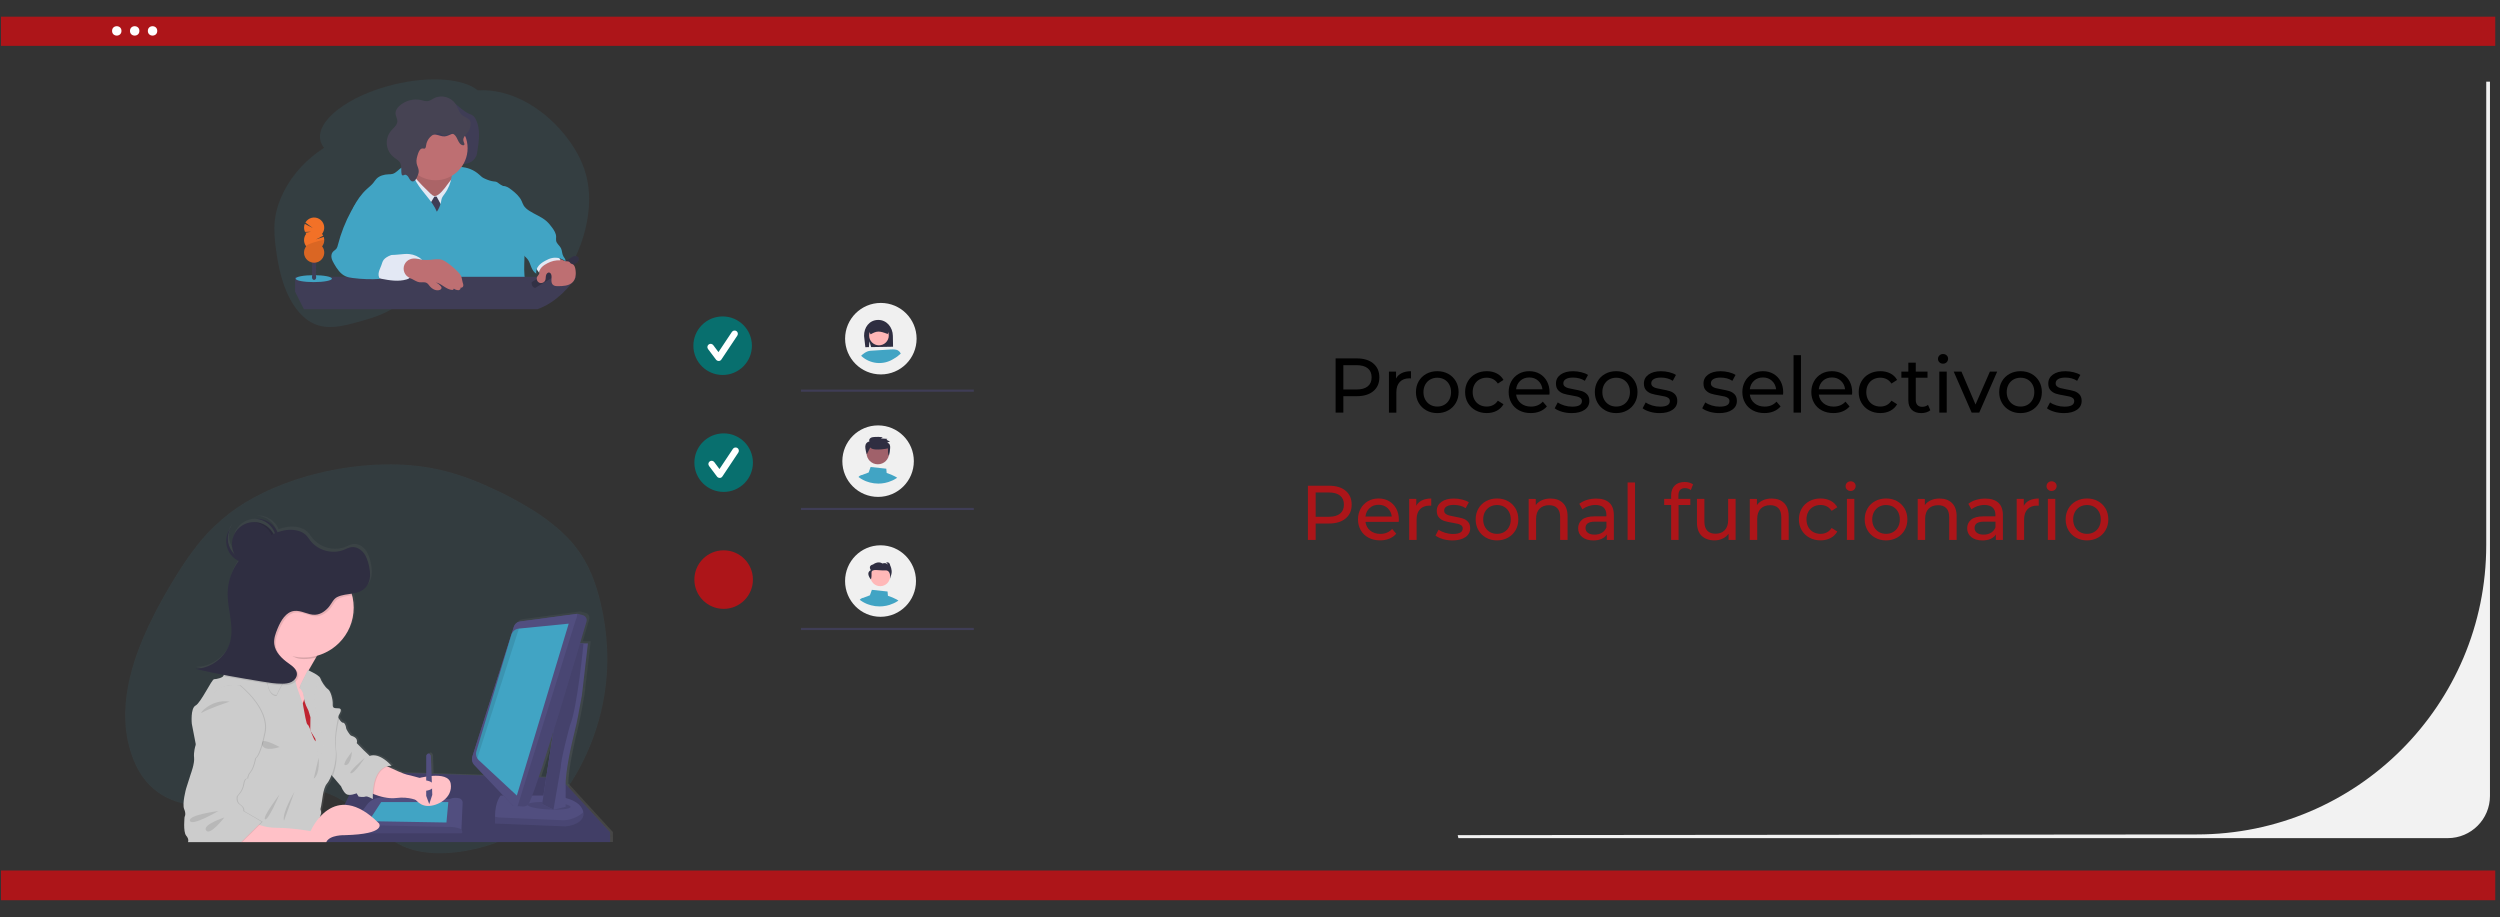 <?xml version="1.0" encoding="UTF-8"?>
<svg id="Capa_1" data-name="Capa 1" xmlns="http://www.w3.org/2000/svg" xmlns:xlink="http://www.w3.org/1999/xlink" viewBox="0 0 872 320">
  <rect x="0" y="0" width="872" height="320" fill="#333333" stroke="none"/>
  <defs>
    <style>
      .cls-1 {
        fill: #ffb6b6;
      }

      .cls-2 {
        fill: #086f6e;
      }

      .cls-3 {
        fill: #f0f0f0;
      }

      .cls-4 {
        fill: #bf2431;
      }

      .cls-5 {
        fill: #e3e8f4;
      }

      .cls-6, .cls-7, .cls-8, .cls-9, .cls-10, .cls-11, .cls-12 {
        isolation: isolate;
      }

      .cls-6, .cls-7, .cls-13, .cls-12 {
        opacity: .1;
      }

      .cls-6, .cls-14 {
        fill: #ccc;
      }

      .cls-15 {
        fill: #2f2e41;
      }

      .cls-16 {
        fill: #fff;
      }

      .cls-7, .cls-17 {
        fill: #41a4c4;
      }

      .cls-18 {
        fill: #3f3d56;
      }

      .cls-19 {
        fill: #ad1519;
      }

      .cls-20 {
        fill: #f27127;
      }

      .cls-21 {
        fill: url(#Degradado_sin_nombre_2);
      }

      .cls-8 {
        stroke-dasharray: 0 1.56;
        stroke-width: .1px;
      }

      .cls-8, .cls-13, .cls-11, .cls-22 {
        fill: none;
      }

      .cls-8, .cls-11 {
        opacity: .3;
        stroke: #000;
        stroke-miterlimit: 10;
      }

      .cls-9 {
        opacity: .15;
      }

      .cls-23 {
        fill: #ffb8b8;
      }

      .cls-24 {
        fill: #a0616a;
      }

      .cls-25 {
        fill: #ff6584;
      }

      .cls-10 {
        opacity: .2;
      }

      .cls-26 {
        fill: #514e7f;
      }

      .cls-11 {
        stroke-dasharray: 0 1.6;
        stroke-width: .1px;
      }

      .cls-27 {
        fill: #be6f72;
      }

      .cls-28 {
        fill: #464353;
      }

      .cls-22 {
        opacity: .9;
      }

      .cls-29 {
        fill: #ffc1c7;
      }

      .cls-30 {
        fill: #f2f2f2;
      }
    </style>
    <linearGradient id="Degradado_sin_nombre_2" data-name="Degradado sin nombre 2" x1="812.76" y1="4.19" x2="812.76" y2="118.11" gradientTransform="translate(951.84 297.9) rotate(-180)" gradientUnits="userSpaceOnUse">
      <stop offset="0" stop-color="gray" stop-opacity=".25"/>
      <stop offset=".54" stop-color="gray" stop-opacity=".12"/>
      <stop offset="1" stop-color="gray" stop-opacity=".1"/>
    </linearGradient>
  </defs>
  <rect id="e89f9aca-511f-49ec-bc12-8613d3bd0166" class="cls-19" x=".34" y="5.82" width="870" height="10.18"/>
  <rect id="e89f9aca-511f-49ec-bc12-8613d3bd0166-2" data-name="e89f9aca-511f-49ec-bc12-8613d3bd0166" class="cls-19" x=".34" y="303.63" width="870" height="10.37"/>
  <circle id="f2fdcd7e-077f-47c5-987d-3f56ec08fcb2" class="cls-16" cx="46.98" cy="10.78" r="1.64"/>
  <circle id="bb8af87f-8865-4134-a554-08faac1a89d0" class="cls-16" cx="53.21" cy="10.78" r="1.64"/>
  <circle id="bd4c0ca0-b96c-4f92-a965-84f83cdee98a" class="cls-16" cx="40.73" cy="10.78" r="1.64"/>
  <g class="cls-22">
    <path class="cls-7" d="m46.85,265.73c1.89,4.5,5.05,8.98,10.28,11.94.24.13.48.26.72.39,2.06,1.08,4.4,1.89,6.92,2.4.57.12,1.12.22,1.69.3,3.4.51,6.98.43,10.45-.22h0c3.35-.67,6.6-1.63,9.66-2.85,1.72-.65,3.46-1.36,5.23-2.08.94-.39,1.93-.7,2.96-.94h0c3.62-.87,7.43-.82,11.04-.25,4,.66,7.73,1.82,11.04,3.43.28.13.55.27.82.41,1.8.93,3.48,1.95,5.05,3.05,1.55,1.1,3.01,2.26,4.4,3.45,1.5,1.28,2.94,2.6,4.37,3.91.41.37.82.75,1.24,1.12l.25.22c2.49,2.21,5.21,4.31,8.9,5.73,2.84,1.06,6.01,1.68,9.32,1.82.39.02.78.03,1.18.04,2.61.06,5.24-.1,7.85-.45,1.72-.23,3.42-.54,5.1-.92,3.03-.68,5.97-1.58,8.77-2.67l.62-.24.15-.06.38-.16c.35-.16.72-.32,1.09-.49l.19-.08h.07c.47-.22.94-.45,1.39-.65s.9-.44,1.34-.68l.09-.05.16-.08.23-.12.61-.34c.86-.48,1.69-.97,2.49-1.48.53-.34,1.07-.69,1.6-1.04,7.64-5.2,12.75-11.63,16.5-18.09.07-.12.14-.24.21-.36.44-.76.85-1.53,1.25-2.29.44-.83.85-1.67,1.25-2.48l.38-.81c.73-1.54,1.41-3.07,2.02-4.62.07-.17.14-.34.2-.51.14-.42.3-.82.45-1.22.1-.25.19-.51.28-.76.69-1.89,1.3-3.79,1.83-5.68,3.96-14,3.77-28.03.55-41.35-1.58-6.59-3.94-13.1-8.41-18.89-.78-1.03-1.63-2.03-2.55-3.01l-.29-.31c-1.27-1.34-2.65-2.62-4.12-3.86-.05-.04-.09-.08-.14-.11-1-.84-2.05-1.66-3.13-2.47v-.02c-1.56-1.15-3.19-2.26-4.89-3.32l-.18-.11c-3.95-2.45-8.14-4.73-12.54-6.8-2.95-1.41-5.99-2.76-9.19-3.96-2.75-1.05-5.61-1.96-8.56-2.73h0l-.22-.06-.45-.11c-.88-.22-1.78-.43-2.69-.61-5.71-1.16-11.71-1.69-17.8-1.56h-.32c-2.24.05-4.49.17-6.73.37l-.79.07c-1.81.17-3.63.39-5.44.66-3.34.49-6.64,1.14-9.88,1.93-.47.11-.94.23-1.4.35-.67.18-1.35.36-2.01.54-.35.1-.69.19-1.03.29-10.13,2.95-19.45,7.31-26.6,12.8-4.06,3.16-7.6,6.61-10.56,10.28l-.27.33c-2.35,2.94-4.5,5.95-6.42,9.02-.12.19-.24.37-.36.55-.19.3-.38.6-.56.89h0l-.77,1.23c-.36.55-.7,1.11-1.02,1.67-.16.27-.32.54-.49.82-.11.18-.22.37-.33.55-6.92,11.63-12.56,23.68-14.69,35.4-.74,3.94-1.03,7.89-.87,11.82,0,.36.03.72.06,1.08.28,4.48,1.32,8.88,3.08,13.13Z"/>
  </g>
  <path class="cls-21" d="m64.6,282.08c.79,1.87.14,2.72.14,2.72,0,0-.57,5.3.58,6.64,1.14,1.34.61,2.27.61,2.27h48.43s.01-.02.02-.03h99.41s0-3.45,0-3.45l-15.56-16.97c.05-5.32,2.16-14.49,3.23-18.79.44-1.78.83-3.57,1.16-5.37l1.3-7.06,2.13-18.36h-2.78c1-3.36,1.78-6.03,2.25-7.67,0,0,0-.02,0-.03.26-.96-.31-1.96-1.27-2.22l-1.85-.5-.14.02-20.1,2.71c-.95.13-1.75.8-2.04,1.72l-.1.32h0l-14.47,45.49c-.34,1.05-.07,2.2.68,3l.05.05h0l3.47,3.69-18.51-.6-.22-6.41c-.88-1.78-1.64,0-1.64,0v6.35s-8.52-.26-8.52-.26c-1.6-.65-3.76-1.66-5.01-2.25l-.14-.07c.51-.15,1.04-.2,1.57-.15-4.74-5.13-7.67-3.48-7.67-3.48l-2.05-1.96-2.53-2.57c.58-1.99-1.51-2.42-1.99-2.64s-1.77-2.36-1.73-2.63-.4-2-1.11-1.94c-.39.04-.93-.66-1.34-1.29-.09-.15-.18-.28-.25-.41l.04-.16s1.6-2.32,0-2.41c-1.6-.09-2.22.08-2.13-1.52.09-1.6-.7-4.63-1.68-5.26-.98-.62-2.4-2.94-2.66-3.83-.09-.22-.23-.42-.41-.58-.63-.61-1.76-1.22-2.22-1.46h0l-1.74-.9c.05-.09.1-.17.15-.26.92-1.66,1.91-3.38,2.82-4.91l.12-.03.38-.64c9.11-2.65,14.48-12.03,12.16-21.23-.05-.2-.1-.39-.16-.59,1.95-.32,3.82-.8,5.18-2.57.88-1.16,1.21-2.58,1.23-4.06,0-1.15-.14-2.3-.41-3.42-.37-1.58-.88-3.18-1.9-4.45-.58-.73-1.35-1.3-2.21-1.66.03.02.06.05.09.07-.66-.29-1.39-.4-2.11-.31-.93.13-1.78.61-2.66.96-3.14,1.25-6.87.69-9.61-1.25.07.03.14.07.2.11-.82-.54-1.54-1.2-2.16-1.96-.6-.76-1.11-1.61-1.82-2.27-.48-.43-1.02-.77-1.61-1.02l.11.08c-.42-.19-.85-.34-1.29-.45-2.38-.6-4.8-.25-7.12.6-1.2-2.88-4.01-4.76-7.12-4.76-.16,0-.31,0-.46.01,3.07.19,5.73,2.18,6.79,5.06-.17.07-.33.14-.5.22-.02-.05-.05-.09-.07-.14-2.06-3.74-6.76-5.11-10.51-3.05-3.74,2.06-5.11,6.76-3.05,10.51-2.63-2.53-3.15-6.53-1.27-9.65-.09.12-.19.24-.27.37-.23.33-.43.67-.6,1.03-1.88,3.87-.27,8.52,3.6,10.4-.29.38-.57.78-.83,1.19-1.95,3.03-3.02,6.55-3.09,10.15-.11,5.7,2.29,11.47.92,17-1.23,4.99-5.76,8.94-10.81,9.62l-.1-.02c-.45.06-.91.09-1.36.09l.13.03h-.13c3.43.85,6.88,1.57,10.35,2.23-.15.14-.27.31-.37.49v.02s-.05.08-.05.08v.03s-.03.06-.03.07v.03s0,.07,0,.1c0,.9-2.57,1.43-3.37,1.43s-4.61,8.29-6.47,9.27c-1.16.61-1.4,2.97-1.4,4.65,0,1.01.07,1.77.07,1.77l1.35,7.01s-.68,2.17-.46,4.15c.22,1.98-1.15,5.68-1.15,5.68l-1.64,5.21s-1.46,5.35-.67,7.22Zm129.29-27.12l-2.46,15.98-2.64-.09c1.51-4.5,3.28-10.06,5.1-15.9Zm-81.48,29.58c.05-.23.07-.47.06-.71-.1-.98-.44-.27,0-1.96.44-1.69.61-6.33,2.03-7.93.57-.64,1.28-1.97,1.88-3.65l.25.29,2.97,3.53s.66,1.87,1.77,2.67c.33.21.72.31,1.11.3l-1.71,3.5c-3.61-.05-6.4,1.86-8.36,3.96Z"/>
  <polygon class="cls-26" points="212.79 293.71 113.77 293.71 125.89 269.12 195.31 271.36 212.79 290.3 212.79 293.71"/>
  <polygon class="cls-10" points="212.79 293.71 113.77 293.71 125.89 269.12 195.31 271.36 212.79 290.3 212.79 293.71"/>
  <path class="cls-26" d="m122.62,287.96l5.31-7.2c1.01-1.38,2.54-2.29,4.24-2.51.47-.07.95-.09,1.43-.07l23.11.59s1.43-.84,3.51-.32c.7.18,1.18.82,1.15,1.55l-.42,9.24s.71,1.41,0,1.41h-37.31c-.71,0-1.28-.57-1.28-1.28v-.66c0-.27.09-.54.26-.76Z"/>
  <path class="cls-12" d="m123.5,288.11c1.88-.2,5.1-.28,5.1-.28l27.23.59c3.06-.18,5.12.82,5.12.82,0,0,.71,1.41,0,1.41h-37.31c-.71,0-1.28-.57-1.28-1.28h0c0-.65.49-1.19,1.14-1.26Z"/>
  <polygon class="cls-17" points="128.6 286.42 155.72 286.89 156.37 279.77 132.95 279.77 128.6 286.42"/>
  <path class="cls-26" d="m174.66,277.47h15.07s6.76.69,6.76.69c5.49,1.17,6.73,3.71,6.98,5.16.07.36.08.72.02,1.09-.69,3.45-6.3,3.83-6.3,3.83l-24.53-1v-2.47c.06-5.35,2-7.3,2-7.3Z"/>
  <path class="cls-12" d="m173.89,285.12l21.59.94c4.6.47,7.99-2.74,7.99-2.74.07.36.08.72.02,1.09-.69,3.45-6.3,3.83-6.3,3.83l-24.53-1v-2.39c.4.11.81.2,1.23.27Z"/>
  <ellipse class="cls-12" cx="191.49" cy="281.07" rx="1.29" ry="7.54" transform="translate(-99.06 457.84) rotate(-87.05)"/>
  <path class="cls-26" d="m197.08,228.65l2.96-4.23h5.03s-2.11,18.17-2.11,18.17l-1.3,6.99c-.33,1.79-.72,3.56-1.16,5.32-1.14,4.56-3.46,14.61-3.19,19.63l-.02,6.88-4.22,1-3.97-1.96,7.99-51.81Z"/>
  <path class="cls-26" d="m197.08,228.65l2.95-4.23h3.5s-2.14,22.44-4.65,28.41c-.2.49-3.34,12.38-3.29,14.88l-2.53,14.7-3.97-1.96,7.99-51.81Z"/>
  <path class="cls-9" d="m197.08,228.65l2.95-4.23h3.5s-2.14,22.44-4.65,28.41c-.2.49-3.34,12.38-3.29,14.88l-2.53,14.7-3.97-1.96,7.99-51.81Z"/>
  <path class="cls-26" d="m164.77,263.85l14.41-45.04c.35-1.1,1.31-1.91,2.46-2.06l19.69-2.64.14-.02,1.84.5s.03,0,.04.01c.95.28,1.49,1.27,1.21,2.22-2.76,9.44-15.85,53.99-19.94,63.21-.37.84-1.23,1.35-2.15,1.29l-1.93-.14-1.58-.11-13.52-14.24c-.75-.8-1.01-1.94-.67-2.98Z"/>
  <path class="cls-12" d="m164.77,263.85l14.41-45.04c.35-1.1,1.31-1.91,2.46-2.06l19.69-2.64.14-.02,1.84.5s.03,0,.04.01c.95.28,1.49,1.27,1.21,2.22-2.76,9.44-15.85,53.99-19.94,63.21-.37.84-1.23,1.35-2.15,1.29l-1.93-.14-1.58-.11-13.52-14.24c-.75-.8-1.01-1.94-.67-2.98Z"/>
  <path class="cls-26" d="m164.78,263.78l14.49-45.29c.29-.91,1.08-1.57,2.03-1.7l20.02-2.69c-.03.82-.22,1.62-.57,2.37l-20.21,64.71-1.58-.11-13.47-14.2c-.78-.82-1.05-2.01-.71-3.09Z"/>
  <path class="cls-17" d="m166.17,262.04l12.2-40.63c.35-1.18,1.39-2.04,2.62-2.16l17.37-1.72-18.09,59.96-13.26-12.33c-.21-.2-.4-.43-.54-.68-.44-.74-.55-1.62-.3-2.44Z"/>
  <path class="cls-12" d="m166.17,262.04l12.2-40.63c.35-1.18,1.39-2.04,2.62-2.16l-14.52,45.23c-.44-.74-.55-1.62-.3-2.44Z"/>
  <circle class="cls-15" cx="88.6" cy="189.79" r="7.69"/>
  <path class="cls-15" d="m89.14,196.33c.15.01.3.01.46.01.08,0,.17,0,.25,0,4.25-.07,7.63-3.57,7.56-7.82-.07-4.25-3.57-7.63-7.82-7.56-.15,0-.31.01-.46.01,4.06.24,7.23,3.61,7.23,7.68,0,4.07-3.17,7.43-7.23,7.67Z"/>
  <path class="cls-12" d="m88.14,197.47c.15.02.31.02.46.02,4.15-.07,7.5-3.42,7.56-7.56.07-4.25-3.32-7.75-7.56-7.82-.15,0-.31.01-.46.01,4.06.24,7.23,3.61,7.23,7.67,0,4.07-3.17,7.44-7.23,7.67Z"/>
  <path class="cls-29" d="m130.65,266.88h3.53s.38.19,1,.48c1.84.87,5.66,2.63,6.72,2.83,1.41.26,4.9,1.28,4.9,1.28l-1.06,7.85s-2.82-1.54-7.54-.97c-2.81.34-5.82-.55-7.8-1.33-.76-.29-1.5-.63-2.22-1.01l2.47-9.13Z"/>
  <path class="cls-12" d="m130.65,266.88h3.53s.38.19,1,.48c-1.86.6-4.54,2.67-4.78,9.67-.76-.29-1.5-.63-2.22-1.01l2.47-9.13Z"/>
  <path class="cls-14" d="m117.73,249.85s.24.45.56.95c.41.62.94,1.31,1.34,1.27.71-.07,1.14,1.65,1.1,1.92s1.24,2.38,1.72,2.6,2.56.64,1.98,2.61l2.51,2.55,2.03,1.94s2.91-1.63,7.63,3.44c0,0-6.84-1.02-6.57,11.6,0,0-1.86-1.19-2.6-.88s-2.34,0-2.34,0l-.71-1.15s-2.52,1.07-3.62.26c-1.1-.8-1.77-2.65-1.77-2.65l-2.96-3.5-.92-1.09v-17.2s2.6-2.69,2.6-2.69Z"/>
  <path class="cls-25" d="m108.29,245.15l-1.79,2.26s-2.24-5.53-2.35-5.8-1.06-2.69-1.06-2.69l1.02-3.13-.29-3.12,5.2,2.66-.73,9.81Z"/>
  <polyline class="cls-12" points="103.81 232.68 109.01 235.34 108.28 245.15"/>
  <path class="cls-29" d="m91.74,227.15c.34-.56.65-1.14.92-1.74.2-.44.37-.88.52-1.33.03-.09.06-.17.09-.26.76-2.38,1-5.25.18-8.6-1.28-5.22,2.71-3.78,7.42-.67,5.65,3.72,12.34,9.85,12.34,9.85,0,0-1.15,1.85-2.62,4.32l-.25.42c-.93,1.57-1.97,3.36-2.93,5.07l-.15.27v.02c-1.15,2.07-2.16,4.01-2.69,5.3-.04.1-.08.19-.11.28.07-.07.13-.15.17-.24.75-1.28,3.43-6.77,4.1,4.75.04.52-.71,1.28-1.64,1.93-.04.03-.08.06-.12.08-.38.26-.78.49-1.2.69l-.06.03c-.84.4-1.61.6-1.95.37.03.26.07.53.11.79,1.36,8.02-7.6-3.03-13.11-10.41-2.37-3.17-4.1-5.65-4.1-5.65,2.06-1.36,3.79-3.16,5.07-5.27Z"/>
  <path class="cls-9" d="m93.45,215.41c-2.8-11.46,19.77,9.18,19.77,9.18,0,0-1.27,2.06-2.87,4.74-1.43.37-2.89.55-4.36.55-5.06,0-5.74-3.31-8.91-6.76.82-2.44-2.77-4.25-3.62-7.71Z"/>
  <path class="cls-29" d="m88.6,211.79c.04-9.56,7.82-17.27,17.38-17.23h0c9.6,0,17.39,7.78,17.39,17.39,0,9.6-7.78,17.39-17.39,17.39-9.6,0-17.39-7.78-17.39-17.39,0-.05,0-.1,0-.15Z"/>
  <path class="cls-12" d="m109.43,244.25l1.94,5.52s1.28,10.32,1.32,10.5-3.26,1.15-3.26,1.15l-3.76-1.15-3.48-3.18s-2.38-10.9.75-10.5c3.13.4,3.44-4.54,3.44-4.54l3.04,2.21Z"/>
  <path class="cls-4" d="m109.43,244.6l1.94,5.51s1.28,10.32,1.32,10.5-3.26,1.15-3.26,1.15l-3.75-1.15-3.48-3.18s-2.38-10.9.75-10.5c3.13.4,3.44-4.55,3.44-4.55l3.04,2.21Z"/>
  <path class="cls-12" d="m117.71,249.84s.24.45.56.95c-.42,1.69-1.58,6.92-1,11,.45,3.08-.28,6.51-1.23,9.03l-.92-1.09v-17.2s2.59-2.69,2.59-2.69Z"/>
  <path class="cls-12" d="m104.63,239.84c.75-1.28,3.43-6.77,4.1,4.75.04.52-.71,1.28-1.64,1.93-.12-.25-.23-.51-.35-.78-.38-.9-.64-1.84-.75-2.81-.17-1.98-.99-2.8-1.36-3.08Z"/>
  <path class="cls-12" d="m104.46,239.73l2.81-5.61.15.08c-1.21,2.18-2.3,4.24-2.85,5.6-.03-.03-.07-.05-.11-.07Z"/>
  <path class="cls-12" d="m91.77,227.16h.01l10.54,7.07.06.04c-.17.97,1.06,5.73,1.06,5.73l2.12,6s.07.52.2,1.29c-.86.42-1.66.63-2,.4.03.26.07.53.11.79,1.95,11.47-17.2-16.06-17.2-16.06,2.07-1.36,3.81-3.15,5.11-5.26Z"/>
  <path class="cls-14" d="m68.22,246.09c1.85-.97,5.65-9.18,6.44-9.18s3.35-.53,3.35-1.41c.01-.16.07-.32.16-.45.55-.84,2.31-1.84,2.31-1.84,0,0,3-1.49,2.65-1.84-.32-.32,1.58-1.5,2.55-2.5.1-.1.19-.21.28-.32.79-1.06,1.15-2.29,1.94-3.93.02-.05.05-.1.09-.15.06-.08.13-.15.2-.22,1.2-.99,4.57.36,4.57.36-.13.36-.25.66-.35.9-.41.96-.62,1.09-.69,1.09h-.02l.16.11h.01l10.54,7.07.06.04c-.09.5.19,1.99.49,3.33.28,1.27.57,2.41.57,2.41l2.12,6s.06.38.16.96c.34,1.95,1.1,6.19,1.43,6.19.44,0,1.41,3,1.41,3,0,0,1.32,3.52,1.59,2.7,0-.02.02-.05.02-.08.08-.34,0-.85-.15-1.4-.23-.89-.64-1.88-.84-2.46-.24-.65-.63-3.37-.87-5.09h0c-.11-.84-.19-1.43-.19-1.43,0,0-.21-.32-.5-.84h0c-.19-.35-.42-.79-.65-1.29-.08-.17-.15-.34-.22-.52-.38-.9-.64-1.84-.75-2.81-.22-2.56-1.53-3.19-1.53-3.19l2.8-5.59v-.02l1.54.77s1.62.78,2.41,1.54c.18.16.32.35.41.58.26.88,1.68,3.18,2.65,3.79s1.76,3.62,1.68,5.2.53,1.41,2.12,1.5,0,2.38,0,2.38c0,0-1.85,6.63-1.15,11.56.7,4.93-1.6,10.76-3.01,12.35s-1.6,6.18-2.02,7.85-.09.97,0,1.94-.7,2.29-.7,3.18.7,6.62.7,6.62h-39.08s-4.51-32.74-4.51-32.74l-1.5-7.76s-.53-5.4,1.32-6.37Z"/>
  <g class="cls-13">
    <path d="m108.82,235.25h0l-1.54-.77-2.25,4.48c.19.81.35,1.41.35,1.41l2.12,6s.13.81.32,1.89c.18.31.3.49.3.49,0,0,.08.59.19,1.43h0c.07.56.17,1.23.27,1.9.2.84.38,1.42.51,1.42.44,0,1.41,3,1.41,3,0,0,1.32,3.52,1.59,2.7,0-.02.02-.05.02-.08.08-.34,0-.85-.15-1.4-.23-.89-.64-1.88-.84-2.46-.23-.65-.64-3.37-.87-5.1h0c-.11-.84-.19-1.43-.19-1.43,0,0-.21-.32-.5-.84h0c-.32-.59-.61-1.19-.87-1.81-.39-.9-.64-1.84-.75-2.81-.22-2.56-1.53-3.19-1.53-3.19l2.42-4.83Z"/>
    <path d="m66.81,253.24l1.5,7.76,4.51,32.74h1.94s-4.51-32.74-4.51-32.74l-1.5-7.77s-.53-5.38,1.32-6.35c1.85-.97,5.65-9.18,6.44-9.18s3.35-.53,3.35-1.41,2.47-2.3,2.47-2.3c0,0,3-1.49,2.65-1.84-.32-.32,1.58-1.5,2.55-2.5.1-.1.19-.2.28-.31.79-1.06,1.15-2.29,1.94-3.93.02-.05.05-.1.09-.15.06-.08.13-.15.2-.22.15-.11.31-.2.49-.25-.91-.16-1.89-.19-2.43.25-.08.06-.15.14-.2.22-.03.05-.06.1-.09.15-.79,1.63-1.15,2.87-1.94,3.93-.09.11-.18.22-.28.32-.96,1.01-2.86,2.18-2.55,2.5.35.34-2.65,1.84-2.65,1.84,0,0-2.47,1.41-2.47,2.3s-2.56,1.41-3.35,1.41-4.6,8.21-6.44,9.18c-1.85.97-1.32,6.35-1.32,6.35Z"/>
  </g>
  <path class="cls-29" d="m144.24,277.77s1.5,3.27,4.94,3.35,8.82-2.78,8.03-7.76c-.79-4.99-12.02-1.74-12.02-1.74l-.95,6.15Z"/>
  <path class="cls-29" d="m80.05,290.7l4.06,3.04h29.69c1.15-2.6,6.4-2.43,6.4-2.43,14.87-.39,12-4.1,12-4.1-15.93-16.01-23.87,2.69-23.87,2.69,0,0-6.22-1.15-11.56-1.15s-7.85-1.81-7.85-1.81l-8.87,3.74Z"/>
  <path class="cls-26" d="m148.66,277.6l1.06,2.87,1.06-3.22-.48-13.68c-.89-1.76-1.64,0-1.64,0v14.03Z"/>
  <path class="cls-12" d="m92.67,225.4c-.63,1.79-.95,1.99-1.04,1.99-.5-.38-2.19-1.61-3.73-2.14.96-1.38,4.77.15,4.77.15Z"/>
  <path class="cls-14" d="m107.27,234.47l1.54.77s1.62.78,2.41,1.54c-.54,1.26-1.21,2.93-1.26,3.53-.09,1.01-1.06.93-.71,1.41s.31,3.24.31,3.24c0,0,.98,7.52,1.72,8.93s1.72,8.43,1.72,8.43l-2.38,1.15-.46-4.35-.15-1.4-1.79-2.9.07-4.64h0l-.69-2.28h0l-.86-1.81c-.38-.9-.64-1.84-.75-2.81-.22-2.56-1.53-3.19-1.53-3.19l2.81-5.61Z"/>
  <path class="cls-6" d="m107.55,234.47l1.54.77s1.62.78,2.41,1.54c-.54,1.26-1.21,2.93-1.26,3.53-.09,1.01-1.06.93-.71,1.41s.31,3.24.31,3.24c0,0,.98,7.52,1.72,8.93s1.72,8.43,1.72,8.43l-2.38,1.15-.46-4.35-.15-1.4-1.79-2.9.07-4.64h0l-.69-2.28h0l-.86-1.81c-.38-.9-.64-1.84-.75-2.81-.22-2.56-1.53-3.19-1.53-3.19l2.81-5.61Z"/>
  <path class="cls-12" d="m85.86,229.69c.79-1.06,1.15-2.29,1.94-3.93.02-.05.05-.1.09-.15.06-.08.13-.15.2-.22l4.22,1.27c-.41.96-.62,1.09-.69,1.09h-.02l.16.11h.01l10.54,7.08c-1.11.21-3.04,1.71-5.85,7.8,0,0-2.25.37-3-3.46-.61-3.1-5.9-7.67-7.87-9.28.1-.1.19-.21.27-.32Z"/>
  <path class="cls-14" d="m85.86,229.34c.79-1.06,1.15-2.29,1.94-3.93.02-.05.05-.1.09-.15.06-.08.13-.15.2-.22l4.22,1.27c-.41.96-.62,1.09-.69,1.09h-.02l.16.11h.01l10.54,7.07c-1.11.2-3.04,1.71-5.85,7.8,0,0-2.25.37-3-3.45-.61-3.1-5.9-7.67-7.87-9.28.1-.1.19-.2.27-.31Z"/>
  <path class="cls-12" d="m91.3,259.59c-.79-2.96,6.09.93,6.22.97,0,0-5.43,1.99-6.22-.97Z"/>
  <path class="cls-12" d="m122.36,269.74c1.28.18,4.9-5.45,4.9-5.45,0,0-6.18,5.27-4.9,5.45Z"/>
  <path class="cls-12" d="m120.63,266.88c1.9-.31,2.12-4.67,2.12-4.67,0,0-4.02,4.98-2.12,4.67Z"/>
  <path class="cls-12" d="m99.06,286.29c-.87-2.59,3.62-10.06,3.62-10.06l-3.62,10.06Z"/>
  <path class="cls-12" d="m92.45,285.76c-1.05-.66,5.03-8.65,5.03-8.65,0,0-3.97,9.31-5.03,8.65Z"/>
  <path class="cls-12" d="m109.42,271.62c2.34-1.65,1.72-7.33,1.72-7.33l-1.72,7.33Z"/>
  <path class="cls-12" d="m72.06,248.96l-3.56,11.22s-.67,2.15-.45,4.11c.22,1.96-1.15,5.63-1.15,5.63l-1.64,5.16s-1.46,5.29-.67,7.15c.78,1.85.14,2.69.14,2.69,0,0-.57,5.25.58,6.57,1.14,1.33.61,2.25.61,2.25h18.53s7.18-7.1,7.18-7.1l-6.44-3.75s.36-1.15-1.23-2.21c-1.58-1.06-.97-3-.97-3,0,0,1.85-1.72,2.21-4.15s1.41-1.94,1.41-1.94c0,0-.18-.93.97-2.34,1.15-1.41,1.77-4.77,1.77-4.77,0,0,1.61-.62,3.28-9,1.67-8.38-8.74-16.46-8.74-16.46-12-1.28-11.82,9.93-11.82,9.93Z"/>
  <path class="cls-14" d="m71.71,248.96l-3.56,11.22s-.68,2.15-.45,4.11-1.15,5.63-1.15,5.63l-1.64,5.16s-1.46,5.29-.67,7.15.14,2.69.14,2.69c0,0-.57,5.25.57,6.57s.61,2.25.61,2.25h18.53s7.19-7.1,7.19-7.1l-6.44-3.75s.36-1.15-1.23-2.21c-1.58-1.06-.97-3-.97-3,0,0,1.85-1.72,2.21-4.15s1.41-1.94,1.41-1.94c0,0-.18-.93.97-2.34s1.77-4.77,1.77-4.77c0,0,1.59-.62,3.26-9,1.68-8.38-8.74-16.46-8.74-16.46-12-1.28-11.82,9.93-11.82,9.93Z"/>
  <path class="cls-12" d="m70.65,248.48c1.98-1.24,9.4-3.75,9.4-3.75-6.49-1.15-11.38,4.99-9.4,3.75Z"/>
  <path class="cls-12" d="m66.23,286.29c-.61-2.07,9.93-3.4,9.93-3.4,0,0-9.32,5.47-9.93,3.4Z"/>
  <path class="cls-12" d="m71.88,289.65c-1.37-2.03,6.35-4.51,6.35-4.51,0,0-4.98,6.54-6.35,4.51Z"/>
  <path class="cls-12" d="m80.4,234s3-1.49,2.65-1.84c-.32-.32,1.58-1.5,2.55-2.5.1-.1.19-.21.28-.32.79-1.06,1.15-2.29,1.94-3.93.02-.05.05-.1.09-.15.06-.08.13-.15.2-.22,1.2-.99,4.57.36,4.57.36.2-.44.37-.88.52-1.33.03-.09.06-.17.09-.26-1.99-2.14-3.42-4.74-4.14-7.58-2.37-9.31,3.26-18.77,12.56-21.14,9.31-2.37,18.77,3.26,21.14,12.56-1.61.24-3.25.41-4.7,1.13-1.34.66-1.9,2.15-2.78,3.27-1.22,1.53-2.94,2.83-4.96,2.92-2.49.1-4.83-1.66-7.31-1.34-.8.11-1.56.42-2.21.89-1.61,1.16-2.71,3.22-3.51,5.14-.74,1.77-1.43,3.63-1.2,5.53.05.44.15.87.3,1.29.76,2.23,2.71,4.01,4.68,5.4,1.35.95,2.91,2.1,2.93,3.75.01.91-.5,1.74-1.22,2.31-.19.16-.4.29-.61.41-1.02.53-2.2.65-3.35.65-2.36.01-4.7-.37-7.03-.76l-1.1-.18c-4.23-.7-8.46-1.4-12.67-2.22.55-.84,2.31-1.86,2.31-1.86Z"/>
  <path class="cls-15" d="m117.63,208.24c-1.33.66-1.89,2.15-2.78,3.27-1.22,1.53-2.94,2.83-4.96,2.92-2.49.1-4.83-1.66-7.31-1.33-2.88.38-4.6,3.36-5.72,6.04-.74,1.76-1.43,3.63-1.2,5.53.34,2.85,2.64,5.04,4.98,6.69,1.35.95,2.91,2.1,2.93,3.75,0,1.15-.83,2.18-1.84,2.72s-2.2.65-3.35.65c-2.36.01-4.7-.37-7.03-.76-7.78-1.28-15.58-2.57-23.24-4.45,5.58-.04,10.87-4.21,12.21-9.62,1.36-5.48-1.02-11.18-.91-16.84.07-3.57,1.13-7.05,3.07-10.05,2.13-3.28,5.22-5.84,8.47-8.02,3.8-2.56,8.39-4.77,12.84-3.65,1.03.23,1.98.71,2.78,1.4.71.66,1.21,1.5,1.81,2.25,2.66,3.32,7.56,4.62,11.51,3.06.88-.35,1.73-.83,2.66-.95,1.6-.22,3.2.66,4.21,1.91,1.02,1.25,1.53,2.83,1.9,4.4.58,2.49.75,5.35-.82,7.37-2.57,3.32-6.92,2.09-10.21,3.72Z"/>
  <path class="cls-15" d="m93.2,192.65c-.08.13-.16.26-.25.38-.04.07-.09.13-.13.19-2.47,3.45-7.28,4.24-10.73,1.77-3.45-2.47-4.24-7.28-1.77-10.73.09-.12.18-.25.27-.37-2.12,3.47-1.16,8,2.18,10.32,3.34,2.32,7.91,1.63,10.43-1.57Z"/>
  <g class="cls-13">
    <path d="m110.52,190.65c-.81-.54-1.54-1.2-2.15-1.95-.6-.76-1.1-1.6-1.81-2.25-.47-.42-1.01-.76-1.6-1.01.13.09.25.19.37.3.71.66,1.21,1.5,1.81,2.25.91,1.13,2.07,2.04,3.38,2.66Z"/>
    <path d="m69.44,233.15c-.45.06-.9.09-1.36.09,7.66,1.88,15.46,3.17,23.24,4.45,2.32.38,4.67.77,7.03.76,1.15,0,2.33-.12,3.35-.65s1.84-1.57,1.84-2.72c-.01-1.65-1.58-2.8-2.93-3.75-2.34-1.66-4.64-3.85-4.98-6.69-.23-1.9.46-3.77,1.2-5.53,1.12-2.68,2.84-5.66,5.72-6.04,2.47-.33,4.81,1.44,7.31,1.33,2.02-.09,3.74-1.39,4.96-2.92.89-1.12,1.45-2.61,2.78-3.28,3.32-1.64,7.67-.42,10.24-3.73,1.57-2.02,1.4-4.88.82-7.37-.36-1.57-.87-3.15-1.9-4.4-.58-.72-1.34-1.29-2.2-1.64.36.27.68.59.97.94,1.01,1.25,1.53,2.83,1.9,4.4.58,2.49.75,5.35-.82,7.37-2.58,3.32-6.93,2.09-10.24,3.73-1.33.66-1.89,2.15-2.78,3.27-1.22,1.53-2.94,2.83-4.96,2.92-2.49.1-4.83-1.66-7.3-1.33-2.89.38-4.6,3.36-5.72,6.04-.74,1.76-1.43,3.64-1.2,5.53.34,2.85,2.64,5.04,4.98,6.69,1.35.96,2.91,2.1,2.93,3.75.01,1.15-.81,2.18-1.83,2.72-1.02.53-2.2.65-3.35.65-2.36.01-4.7-.37-7.03-.75-6.91-1.14-13.83-2.28-20.66-3.84Z"/>
  </g>
  <ellipse class="cls-29" cx="147.9" cy="274.02" rx="3.36" ry="1.83"/>
  <path class="cls-7" d="m96.27,87.09c.63,4.58,1.55,9.14,3.13,13.3.27.71.56,1.42.88,2.11.63,1.39,1.37,2.73,2.21,4.01,1.92,2.89,4.32,5.22,7.09,6.45,4.78,2.12,10.01.8,14.95-.56,4.36-1.2,8.76-2.44,12.76-4.98.45-.29.91-.59,1.35-.91,3.14-2.22,6.2-5.04,9.39-6.82.74-.42,1.5-.77,2.3-1.06.24-.09.49-.17.74-.24,1.3-.4,2.66-.5,4-.31.91.14,1.79.41,2.62.79,1.25.56,2.45,1.34,3.64,2.19l.09.06c1.01.72,2,1.5,3,2.24.72.53,1.45,1.04,2.2,1.5.39.24.78.46,1.17.66.71.37,1.45.7,2.2.99,4.49,1.69,9.36,1.63,13.91,0,1.7-.61,3.33-1.42,4.84-2.42,2.66-1.74,5.09-4.04,7.21-6.75.34-.43.67-.87,1-1.33.19-.26.38-.53.56-.8,2.58-3.8,4.64-8.24,6.04-12.98,1.82-6.15,2.6-13.02,1.3-19.4-1.07-5.27-3.51-9.92-6.39-13.87-8.06-11.02-20.19-18.17-31.81-17.44-4.98-4.11-16.63-5.12-29.32-2.03-15.81,3.86-27.26,12.62-25.56,19.58.23.92.66,1.77,1.27,2.49-.05.03-.11.07-.16.1-5.52,3.6-10.62,8.63-13.99,15.38-1.49,2.98-2.64,6.32-3.03,9.85-.37,3.38-.05,6.83.42,10.2Z"/>
  <path class="cls-18" d="m154.56,56.93c-4.74.08-9.67.3-14.15-1.62-1.48-.64-3.11-2.02-2.66-3.63.17-.61.63-1.15.57-1.78-.05-.58-.52-1.01-.81-1.51-.59-.98-.49-2.28-.03-3.33s1.24-1.91,2-2.75l2.82-3.1c.63-.7,1.27-1.4,2.06-1.89,2.18-1.36,4.98-.85,7.41-1.64.86-.28,1.68-.72,2.57-.86,1.72-.27,3.41.62,4.81,1.69s2.69,2.36,4.28,3.08c.55.25,1.14.43,1.61.81.44.36.75.87,1,1.39,1.59,3.33,1.04,7.3.46,10.98-.1.62-.2,1.26-.48,1.82-2.04,4.14-7.93,2.29-11.46,2.35Z"/>
  <path class="cls-27" d="m157.97,60.61c.11-.49.42-.96.11-1.41-.53-.79-2.36-1.36-3.23-1.58-.92-.23-1.86-.27-2.8-.29-2.58-.05-5.17.03-7.75.1-.24,1.01-.48,2.04-1.02,2.92-.49.82-1.21,1.48-1.98,2.05-.63.47-1.34.9-2.12.91.22,2.17,1.05,4.31,2.5,5.94,1.45,1.64,3.53,2.74,5.71,2.83,1.22.05,2.44-.21,3.66-.37.96-.13,1.93-.21,2.85-.52,1-.34,1.88-.94,2.76-1.55,1.88-1.3,3.8-2.63,5.2-4.43-.8-.04-1.5-.48-2.16-.94s-1.33-.99-1.64-1.73c-.26-.62-.22-1.29-.08-1.94Z"/>
  <path class="cls-12" d="m157.97,60.61c.11-.49.42-.96.11-1.41-.53-.79-2.36-1.36-3.23-1.58-.92-.23-1.86-.27-2.8-.29-2.58-.05-5.17.03-7.75.1-.24,1.01-.48,2.04-1.02,2.92-.49.82-1.21,1.48-1.98,2.05-.63.47-1.34.9-2.12.91.22,2.17,1.05,4.31,2.5,5.94,1.45,1.64,3.53,2.74,5.71,2.83,1.22.05,2.44-.21,3.66-.37.96-.13,1.93-.21,2.85-.52,1-.34,1.88-.94,2.76-1.55,1.88-1.3,3.8-2.63,5.2-4.43-.8-.04-1.5-.48-2.16-.94s-1.33-.99-1.64-1.73c-.26-.62-.22-1.29-.08-1.94Z"/>
  <path class="cls-5" d="m158.41,61.58c.54.61.72,2.02.97,2.82.29.96.56,1.92.8,2.89.49,1.98.84,4,.91,6.04.04,1.25-.03,2.52.37,3.7-5.73,2.53-12.23,2.34-18.49,2.11-.21,0-.46-.03-.57-.21-.05-.1-.08-.22-.08-.33-.32-6.13-.15-12.27.53-18.37.75.37,1.31,1.02,1.86,1.65,1.74,2.01,3.59,3.92,5.54,5.74.39.36.83.74,1.36.76.36.01.7-.14,1.01-.32,1.01-.6,1.77-1.54,2.51-2.46,1.04-1.3,2.04-2.92,3.28-4.03Z"/>
  <polygon class="cls-18" points="154.17 72.02 151.62 77.11 149.52 71.9 151.51 68.58 152.29 68.58 154.17 72.02"/>
  <path class="cls-17" d="m145.27,63.6c-.58-1.01-1.06-2.14-.94-3.29.04-.38.14-.76.06-1.13-.15-.66-.83-1.05-1.49-1.19-.92-.19-1.88-.04-2.7.41-1.18.66-2.01,1.94-3.32,2.27-.46.12-.93.11-1.4.13-1.52.06-3.12.48-4.18,1.58-.42.44-.74.97-1.12,1.44-.63.78-1.43,1.4-2.17,2.07-1.98,1.79-3.56,4.06-4.76,6.44.22.9.58,1.82,1.28,2.44.68.6,1.58.86,2.44,1.14,1.79.59,3.69,1.51,4.42,3.25.39.93.39,1.97.37,2.97-.04,2.38-.15,4.77-.57,7.12-.25,1.4-.61,2.79-.68,4.22-.07,1.54.23,3.2-.61,4.5l53.3-.07c-.99-5.06.56-10.45-.92-15.4-.37-1.24-.93-2.43-1.31-3.67-.27-.9-.45-1.82-.65-2.73-.8-3.67-1.95-7.26-3.43-10.72-1.05-.26-2.04-.74-2.9-1.4-.27-.21-.53-.44-.85-.55-.26-.08-.54-.12-.81-.13-1.07-.11-2.1-.48-3.08-.92-.39-.16-.76-.36-1.11-.6-.34-.27-.66-.55-.97-.86-1.84-1.67-4.22-2.62-6.71-2.68-.64-.01-1.33.05-1.84.43-.82.61-.91,1.77-1.05,2.79-.31,2.23-1.16,4.35-2.49,6.17-.36.49-.75.97-.97,1.54-.14.38-.19.79-.27,1.19-.24,1.25-.74,2.44-1.46,3.49-1.59-3.84-5-6.64-7.08-10.23Z"/>
  <path class="cls-27" d="m145.91,42.23c1.79-1.14,3.87-1.74,6-1.74,6.18,0,11.19,5.01,11.19,11.19,0,6.18-5.01,11.19-11.19,11.19-6.18,0-11.19-5.01-11.19-11.19,0-3.83,1.96-7.4,5.19-9.45Z"/>
  <path class="cls-18" d="m106.01,107.86h81.4c1.7-.61,3.33-1.42,4.84-2.42,2.66-1.74,5.09-4.04,7.21-6.75.15-.12.29-.26.42-.4.24-.28.44-.59.58-.93.19-.26.38-.53.56-.8h-98.09s0,5.18,0,5.18l3.08,6.12Z"/>
  <path class="cls-27" d="m145.16,90.15c-.61-.18-1.23-.54-1.87-.54-.67,0-1.41.25-2.08.36-.41.07-.87.17-1.11.51-.12.21-.2.44-.22.68-.22,1.5-.34,3.02-.34,4.53-.02.15.02.3.09.43.1.11.24.18.39.2,1.23.31,2.51.45,3.66.98.86.4,1.65,1.01,2.59,1.14.85.12,1.77-.17,2.53.24.47.25.77.72,1.11,1.14.84,1.02,2.22,1.75,3.48,1.31.22-.07.41-.22.53-.42.2-.35.03-.62-.15-.84-.48-.59-1.09-1.07-1.79-1.38,1.13.21,2.09.93,3.05,1.55.82.54,1.74,1.03,2.7,1.09.28.02.52-.19.55-.47h0c.45.34.99.53,1.55.55.05,0,.1,0,.15,0,.44-.07.75-.48.68-.93h0c.37.23.86-.15.93-.58s-.11-.84-.23-1.26c-.21-.72-.24-1.5-.55-2.18-.22-.48-.58-.89-.95-1.28-1.26-1.34-2.67-2.54-4.2-3.57-.42-.3-.88-.55-1.36-.74-1.42-.52-2.98-.14-4.48-.02-1.57.12-3.14-.04-4.65-.48Z"/>
  <path class="cls-5" d="m136.38,88.85c-1.82-.2-3.33.44-4.2,2.15-.64,1.26-.77,2.73-.84,4.14-.03.49-.03,1.02.25,1.42.32.44.9.57,1.43.68,2.91.57,5.95,1.06,8.79.23.39-.11.79-.26,1.06-.57-.85-.38-1.52-1.08-1.85-1.96-.69-1.81.22-3.83,2.03-4.52,1.33-.51,2.82-.16,4.2.19-1.24-1.12-2.8-1.82-4.46-1.99-2.15-.22-4.27.45-6.42.22Z"/>
  <path class="cls-17" d="m127.21,70.17c1.01.07,2.02.34,2.88.91.99.66,1.69,1.66,2.36,2.63.35.5.7,1.01.86,1.6.31,1.17-.2,2.38-.55,3.53-.54,1.74-.75,3.56-.62,5.37.04.6.13,1.22.43,1.74.51.87,1.52,1.3,2.49,1.58.97.28,2,.49,2.79,1.11-1.07.15-2.1.52-3.01,1.1-.4.24-.75.55-1.04.92-.39.54-.55,1.2-.77,1.82-.28.8-.69,1.56-.89,2.38s-.14,1.77.41,2.42c-3.17.21-6.35.11-9.5-.31-.84-.11-1.69-.25-2.46-.58-1.85-.8-3.04-2.6-4.05-4.35-.37-.64-.73-1.3-.89-2.02s-.06-1.53.4-2.11c.39-.47.99-.75,1.34-1.25.24-.34.35-.76.45-1.17,1.06-4.16,2.64-8.17,4.7-11.94.61-1.11,1.27-2.22,2.19-3.09.58-.54,1.73-.36,2.49-.31Z"/>
  <path class="cls-18" d="m171.38,102.68c3.64,0,6.9-2.26,6.73,1.76-.05,1.16-3.09,2.44-6.73,2.44-3.64,0-6.79-1.28-6.79-2.44-.03-4.63,3.15-1.76,6.79-1.76Z"/>
  <path class="cls-18" d="m171.38,100.92c3.64,0,6.59.6,6.59,1.76,0,1.16-2.95,2.44-6.59,2.44s-6.59-1.28-6.59-2.44c0-1.16,2.95-1.76,6.59-1.76Z"/>
  <path class="cls-18" d="m171.38,99.1c2.84,0,5.14.52,5.14,1.53,0,1.01-2.3,2.12-5.14,2.12s-5.14-1.11-5.14-2.12,2.3-1.53,5.14-1.53Z"/>
  <path class="cls-18" d="m189.07,103.92c-.06-.93-1.76-1.93-1.76-1.93,0,0-4.92,1.85-4.75,3.06.17,1.21,1.14,2.28,1.14,2.28,2.11.11,5.38-3.4,5.38-3.4Z"/>
  <ellipse class="cls-18" cx="186.48" cy="105.73" rx="3.19" ry="1.07" transform="translate(-27.82 111.03) rotate(-30.97)"/>
  <path class="cls-18" d="m201.85,90.18c-.01-.1-.04-.2-.08-.3-.15-.37-.61-.52-1.01-.57-.34-.05-.69.03-.98.21l-14.34,8.9c-.15,1.84,1.23,2.02,1.23,2.02l14.48-8.81c.51-.3.78-.88.7-1.46Z"/>
  <path class="cls-10" d="m201.85,90.18c-.01-.1-.04-.2-.08-.3-.15-.37-.61-.52-1.01-.57-.34-.05-.69.03-.98.21l-14.34,8.9c-.15,1.84,1.23,2.02,1.23,2.02l14.48-8.81c.51-.3.78-.88.7-1.46Z"/>
  <path class="cls-18" d="m183.39,104.53c.35-.33.72-.63,1.13-.89.75-.5,1.55-.94,2.41-1.19.17-.04.34-.11.49-.2h0c.06-.05.1-.13.1-.21,0-.15-.12-.28-.27-.29-.32,0-.64.03-.95.1-.41.08-.82.21-1.21.38-.67.31-1.24.79-1.83,1.22-.35.25-.65.56-.9.92-.14.2-.27.44-.2.69.04.15.17.26.32.27.37,0,.67-.57.9-.8Z"/>
  <path class="cls-18" d="m180.43,99.78c.15-.12.28-.25.4-.39,1.09-1.32,3.46-1.79,3.97-1.88.54-.09-.08-.6-.08-.6-1.5-.32-3.6,1.1-4.78,2.53-1.18,1.43.24,1.39.24,1.39-.35-.45,0-.84.25-1.05Z"/>
  <path class="cls-27" d="m187.36,96.57c.02-.06.05-.11.09-.17.14-.24.34-.43.48-.66.23-.39.25-.84.28-1.3,0-.32.06-.64.15-.95.14-.37.36-.7.64-.98,1.14-1.21,3.13-2.22,4.79-2.41.51-.04,1.02.03,1.5.22.19.07.38.15.57.23.44.19.87.44,1.34.55h.02s.02,0,.02,0h0c.43.1.99-.03,1.36.26.18.14.3.38.47.52s.4.16.6.24c.12.05.23.12.33.21.42.36.6.99.7,1.56.15.87.19,1.81,0,2.67-.06.27-.14.54-.25.8-.14.34-.34.65-.58.93-.13.15-.27.28-.42.4-1.23,1.01-3.06,1.1-4.7,1.12-.67,0-1.42-.01-1.9-.48-.4-.38-.52-.97-.52-1.52,0-.28.02-.56.04-.85,0-.14.01-.27.01-.41,0-.13,0-.26-.02-.39-.06-.48-.3-1-.78-1.1-.57-.11-1.04.49-1.15,1.06-.03.14-.05.28-.06.43-.04.44-.04.89-.22,1.29-.35.77-1.39,1.12-2.14.72-.46-.26-.75-.73-.79-1.26-.02-.25.02-.51.12-.74Z"/>
  <path class="cls-5" d="m195.4,90.8c-.22-2.13-3.15-1.63-4.62-1.4-1.36.21-2.7.74-3.69,1.68-.19.16-.34.36-.45.59-.23.53-.02,1.14.24,1.65.33.65.72,1.27,1.19,1.83.03-.76.42-1.48.96-2.02s1.2-.94,1.87-1.29c1.47-.76,2.86-1.12,4.51-1.04Z"/>
  <path class="cls-17" d="m172.24,72.68c.3.76.72,1.46,1.14,2.16,1.51,2.53,3.02,5.05,4.54,7.58,1.47,2.45,2.96,4.93,5.03,6.9.37.35.77.69,1.08,1.1.61.79.89,1.78,1.26,2.71.37.93.9,1.88,1.8,2.32-.22-.96.15-1.98.78-2.74.62-.76,1.47-1.3,2.34-1.77.74-.41,1.52-.78,2.35-.94,1.66-.33,3.3.09,4.65,1.11.19-.61-.4-1.17-.72-1.72-.49-.85-.39-1.94-.83-2.82-.46-.92-1.49-1.55-1.68-2.57-.09-.45,0-.92,0-1.38-.01-1.18-.67-2.24-1.37-3.19-.59-.81-1.22-1.6-1.97-2.27-1.76-1.56-4.05-2.35-6.02-3.63-.77-.5-1.51-1.09-1.98-1.88-.29-.49-.46-1.03-.7-1.55-.73-1.58-2.08-2.77-3.45-3.84-.69-.54-1.41-1.07-2.26-1.28-1.15-.28-2.42.05-3.5-.42-.85,2.6-1.51,5.58-.49,8.13Z"/>
  <ellipse class="cls-17" cx="109.44" cy="97.19" rx="6.32" ry="1.21"/>
  <ellipse class="cls-18" cx="109.55" cy="96.67" rx=".74" ry=".96"/>
  <ellipse class="cls-18" cx="109.55" cy="95.49" rx=".74" ry=".96"/>
  <ellipse class="cls-18" cx="109.55" cy="94.32" rx=".74" ry=".96"/>
  <ellipse class="cls-18" cx="109.55" cy="93.14" rx=".74" ry=".96"/>
  <ellipse class="cls-18" cx="109.55" cy="91.96" rx=".74" ry=".96"/>
  <ellipse class="cls-18" cx="109.55" cy="90.79" rx=".74" ry=".96"/>
  <ellipse class="cls-18" cx="109.55" cy="89.61" rx=".74" ry=".96"/>
  <path class="cls-20" d="m106.8,81.56c-1,1.28-1,3.08,0,4.36-1,1.28-1,3.08,0,4.36,1.2,1.53,3.42,1.8,4.95.59,1.53-1.2,1.8-3.42.59-4.95.74-.94.95-2.18.57-3.31l-2.68.9,2.51-1.3c-.11-.23-.25-.44-.4-.64.1-.13.2-.27.28-.42.97-1.68.4-3.84-1.29-4.81-1.68-.97-3.84-.4-4.81,1.29l2.59,1.9-2.8-1.45c-.36.9-.34,1.91.07,2.79l2.09-.02-1.93.32c.08.14.17.27.27.4h0Z"/>
  <path class="cls-12" d="m106.79,85.91c-1,1.28-1,3.08,0,4.36,1.2,1.53,3.42,1.8,4.95.59,1.53-1.2,1.8-3.42.59-4.95.49-.62.75-1.39.75-2.18,0-.4-6.76,1.58-6.29,2.18Z"/>
  <path class="cls-18" d="m161.86,47.36c.84.3,1.11.43,1.51-.71.25-.69.16-1.54-.13-2.21-.5-1.18-1.54-2.03-2.58-2.77-3.16-2.22-7.03-3.79-10.83-3.16-1.79.3-3.47,1.07-5.08,1.91-1.46.77-2.94,1.65-3.84,3.03-.9,1.37-1.06,3.38.07,4.59,1.32,1.42,3.65,1.12,5.46.41s3.63-1.76,5.55-1.49c1.05.15,2.05.69,3.1.62.83-.06,1.59-.49,2.36-.79,1.86-.71,2.81,0,4.42.56Z"/>
  <path class="cls-28" d="m162.67,46.7c.77-.7,1.27-1.65,1.4-2.69.09-.63.17-1.31-.12-1.88-.48-.95-1.7-1.18-2.56-1.81-1.31-.95-1.65-2.73-2.52-4.09-1.51-2.35-4.89-3.27-7.39-2.01-.76.4-1.47.95-2.32,1.06-.73.09-1.45-.18-2.16-.35-2.76-.63-5.65.13-7.73,2.04-.7.66-1.32,1.51-1.31,2.5,0,1,.68,1.93.63,2.91-.07,1.31-1.3,2.2-2.14,3.19-.05.06-.1.12-.14.17-2.23,2.79-1.77,6.85,1.02,9.08.8.64,1.78,1.12,2.26,2.02.63,1.16.2,2.61.5,3.91.02.16.1.31.23.4.25.14.53-.09.8-.17.61-.17,1.14.42,1.45.98s.65,1.23,1.27,1.31c.76.1,1.28-.72,1.6-1.42s.64-1.43.62-2.2c-.03-.93-.57-1.77-.74-2.69-.22-1.16.16-2.34.53-3.46.28-.82.8-1.81,1.66-1.71.17.04.34.06.51.06.46-.07.55-.67.6-1.13.29-2.21,1.98-3.98,4.17-4.37.24-.06.49-.04.73.05.32.14.5.49.78.69.95.65,2.14-.59,3.28-.5.98.09,1.57,1.08,1.97,1.97s.9,1.9,1.85,2.1c.15.05.31.03.45-.05.3-.21.09-.68-.06-1-.52-1.2.16-2.06.9-2.91Z"/>
  <circle class="cls-3" cx="307.24" cy="118.13" r="12.47"/>
  <circle class="cls-3" cx="306.28" cy="160.85" r="12.47"/>
  <path class="cls-17" d="m312.34,166.26c-.98-.52-2.01-.95-3.07-1.29l-.13-1.49-5.47-.59-.69,1.91-1.96.74c-.07.03-.14.06-.2.1h0c-.32.03-.63.13-.9.31-.18.12-.35.26-.48.43.27.2.54.39.83.57h.01c.08.06.16.11.25.15.15.09.3.17.46.26l.1.05c.22.12.45.23.69.33.05.02.1.04.15.06,0,0,0,0,.01,0,.11.05.22.09.33.13.37.14.74.26,1.12.36.97.26,1.97.39,2.98.39.37,0,.73-.02,1.09-.05.82-.08,1.63-.24,2.41-.49,0,0,0,0,0,0,.5-.16.98-.35,1.45-.57,0,0,0,0,0,0,.11-.05.21-.1.31-.16l.05-.02c.08-.04.17-.09.25-.13.21-.11.41-.23.61-.36.06-.03.11-.07.17-.11.08-.05.16-.11.23-.16-.19-.12-.39-.24-.6-.35Z"/>
  <circle class="cls-24" cx="306.19" cy="158.01" r="3.94"/>
  <path class="cls-15" d="m303.55,156.09c.41.48,1.1.62,1.73.67,1.29.11,3.17-.07,4.43-.36.09.87-.16,1.82.36,2.53.24-.87.38-1.76.42-2.67.04-.39-.01-.78-.15-1.14-.15-.37-.5-.63-.89-.66.29-.22.64-.37,1-.43l-1.25-.63.32-.33-2.26-.14.66-.42c-.99-.14-1.98-.17-2.98-.09-.46.03-.94.1-1.32.37s-.59.8-.36,1.19c-.59.1-1.09.49-1.32,1.05-.14.43-.18.89-.1,1.34.09.72.25,1.43.5,2.11l1.21-2.4Z"/>
  <path class="cls-15" d="m303.25,119l.6,2.07,7.65-.13-.07-3.8c-.05-3.01-2.18-5.6-5.18-5.55-3.01.05-4.92,2.59-4.86,5.6l.44,3.91,1.25-.02.19-2.09Z"/>
  <circle class="cls-1" cx="306.58" cy="117.02" r="3.43"/>
  <path class="cls-15" d="m310.34,114.61c0-.26-.09-.52-.24-.73-.02-.02-.03-.04-.05-.06-.26-.33-.65-.52-1.07-.51l-2.47.04-2.46.04c-.73.01-1.32.62-1.31,1.36l.59,1.18.34.68.06-.03c2.13-1.2,3-1.21,5.83-.1l.06.02.22-.57.51-1.3h0Z"/>
  <path class="cls-17" d="m313.41,122.37c-.74-.73-3.23-.44-3.23-.44l-6.57.41c-1.46.11-2.77,1.27-3.25,1.75.08.07.15.15.23.22,3,2.66,7.37,3.08,10.82,1.03.7-.42,1.6-.92,2.17-1.51.22-.23.4-.23.6-.48-.15-.4-.42-.74-.78-.97Z"/>
  <ellipse class="cls-3" cx="307.13" cy="202.67" rx="12.37" ry="12.47"/>
  <circle class="cls-23" cx="307.03" cy="201.01" r="3.45"/>
  <path class="cls-15" d="m303.77,202.09s.29-.51.22-2.23,2.55-.75,4.73-.91c2.19-.16,1.72,2.87,1.72,2.87,0,0,.16-.18.5-1.64.34-1.46-.43-2.92-.43-2.92-.23-1.54-1.44-1.05-1.44-1.05.59.23.47.72.47.72-.5-.87-1.71-.38-1.71-.38-1.62-1.02-3.27.32-3.27.32-1.96.45-.81,2-.81,2-1.97,1,.01,3.22.01,3.22Z"/>
  <path class="cls-17" d="m312.78,209.1c-.98-.52-2.01-.95-3.07-1.29l-.13-1.49-5.47-.59-.69,1.91-1.96.74c-.07.03-.14.06-.2.1h0c-.32.03-.63.13-.9.31-.18.12-.35.26-.48.43.27.2.54.39.83.57h.01c.08.06.16.11.25.15.15.09.3.17.46.26l.1.05c.22.12.45.23.69.33.05.02.1.04.15.06,0,0,0,0,.01,0,.11.05.22.09.33.13.37.14.74.26,1.12.36.97.26,1.97.39,2.98.39.37,0,.73-.02,1.09-.05.82-.08,1.63-.24,2.41-.49,0,0,0,0,0,0,.5-.16.98-.35,1.45-.57,0,0,0,0,0,0,.11-.05.21-.1.31-.16l.05-.02c.08-.04.17-.09.25-.13.21-.11.41-.23.61-.36.06-.03.11-.07.17-.11.08-.05.16-.11.23-.16-.19-.12-.39-.24-.6-.35Z"/>
  <path class="cls-11" d="m136.79,116.15c-2.27,1.1-4.55,2.22-6.53,3.79s-3.63,3.65-4.23,6.1c-.3,1.22-.33,2.5-.38,3.76-.29,6.7-1.33,13.34-3.1,19.8-.72,2.6-1.59,5.25-3.37,7.29-1.78,2.03-4.67,3.31-7.23,2.46l.35-.86"/>
  <path class="cls-8" d="m242.79,125.39c-1.72-2.28-5.38-2.75-8.63-2.28-3.24.47-6.39,1.69-9.64,2.09-4.04.5-8.08-.31-11.45-2-3.37-1.69-6.08-4.24-8.09-7.16-1.11-1.62-2.13-3.45-4.08-4.27-2.56-1.08-5.77-.05-8.58.99"/>
  <rect class="cls-18" x="279.37" y="135.89" width="60.29" height=".75"/>
  <rect class="cls-18" x="279.37" y="177.15" width="60.29" height=".75"/>
  <rect class="cls-18" x="279.37" y="219.01" width="60.29" height=".75"/>
  <circle class="cls-2" cx="252.06" cy="120.58" r="10.21"/>
  <path class="cls-16" d="m250.66,125.9c-.36,0-.69-.17-.91-.45l-2.79-3.71c-.38-.5-.27-1.21.23-1.59.5-.38,1.21-.27,1.59.23h0l1.82,2.43,4.68-7.02c.35-.52,1.05-.66,1.58-.32.52.35.66,1.05.32,1.58l-5.57,8.36c-.2.31-.55.5-.91.51-.01,0-.02,0-.03,0Z"/>
  <circle class="cls-2" cx="252.41" cy="161.37" r="10.21"/>
  <path class="cls-16" d="m251.01,166.69c-.36,0-.69-.17-.91-.45l-2.79-3.71c-.38-.5-.27-1.21.23-1.59.5-.38,1.21-.27,1.59.23h0l1.82,2.43,4.68-7.02c.35-.52,1.05-.66,1.58-.32.52.35.66,1.05.32,1.58l-5.57,8.36c-.2.31-.55.5-.91.51-.01,0-.02,0-.03,0Z"/>
  <circle class="cls-19" cx="252.41" cy="202.16" r="10.21"/>
  <g>
    <path d="m479.01,126.78c1.4,1.17,2.11,2.78,2.11,4.83s-.7,3.66-2.11,4.83c-1.4,1.17-3.33,1.75-5.78,1.75h-4.67v5.72h-2.7v-18.9h7.37c2.45,0,4.37.58,5.78,1.75Zm-1.94,7.98c.9-.73,1.35-1.78,1.35-3.15s-.45-2.42-1.35-3.15-2.21-1.09-3.92-1.09h-4.59v8.48h4.59c1.71,0,3.01-.36,3.92-1.09Z"/>
    <path d="m488.94,130.13c.88-.43,1.95-.65,3.21-.65v2.51c-.14-.02-.34-.03-.59-.03-1.4,0-2.51.42-3.31,1.26-.8.84-1.2,2.03-1.2,3.58v7.13h-2.59v-14.31h2.48v2.4c.45-.83,1.12-1.46,2-1.89Z"/>
    <path d="m497.5,143.14c-1.13-.63-2.02-1.5-2.66-2.61-.64-1.11-.96-2.36-.96-3.77s.32-2.66.96-3.77c.64-1.11,1.53-1.97,2.66-2.59,1.13-.62,2.41-.93,3.83-.93s2.7.31,3.82.93c1.12.62,2.01,1.49,2.65,2.59s.96,2.36.96,3.77-.32,2.66-.96,3.77-1.52,1.98-2.65,2.61c-1.13.63-2.4.95-3.82.95s-2.7-.31-3.83-.95Zm6.3-1.96c.73-.42,1.3-1.02,1.71-1.78s.62-1.64.62-2.63-.21-1.87-.62-2.63c-.41-.76-.99-1.35-1.71-1.77-.73-.41-1.55-.62-2.47-.62s-1.74.21-2.47.62c-.73.41-1.31,1-1.73,1.77-.42.77-.63,1.64-.63,2.63s.21,1.87.63,2.63,1,1.36,1.73,1.78c.73.42,1.55.63,2.47.63s1.74-.21,2.47-.63Z"/>
    <path d="m514.69,143.14c-1.14-.63-2.04-1.5-2.69-2.61-.65-1.11-.97-2.36-.97-3.77s.32-2.66.97-3.77c.65-1.11,1.54-1.97,2.69-2.59,1.14-.62,2.44-.93,3.9-.93,1.3,0,2.45.26,3.47.78,1.02.52,1.8,1.28,2.36,2.27l-1.97,1.27c-.45-.68-1.01-1.2-1.67-1.54-.67-.34-1.4-.51-2.21-.51-.94,0-1.78.21-2.52.62-.75.41-1.33,1-1.75,1.77-.42.77-.63,1.64-.63,2.63s.21,1.89.63,2.66c.42.77,1.01,1.35,1.75,1.77.75.41,1.59.62,2.52.62.81,0,1.55-.17,2.21-.51.67-.34,1.22-.85,1.67-1.54l1.97,1.24c-.56.99-1.35,1.75-2.36,2.28s-2.17.8-3.47.8c-1.46,0-2.76-.31-3.9-.95Z"/>
    <path d="m540.43,137.63h-11.61c.16,1.26.71,2.27,1.66,3.04s2.12,1.15,3.52,1.15c1.71,0,3.09-.58,4.13-1.73l1.43,1.67c-.65.76-1.45,1.33-2.42,1.73-.96.4-2.04.59-3.23.59-1.51,0-2.85-.31-4.02-.93-1.17-.62-2.08-1.49-2.71-2.61-.64-1.12-.96-2.38-.96-3.78s.31-2.64.93-3.75c.62-1.12,1.48-1.98,2.57-2.61,1.09-.62,2.32-.93,3.69-.93s2.59.31,3.66.93c1.07.62,1.91,1.49,2.51,2.61.6,1.12.91,2.39.91,3.83,0,.2-.02.46-.05.78Zm-10.14-4.83c-.84.76-1.33,1.75-1.47,2.97h9.18c-.14-1.21-.63-2.19-1.47-2.96s-1.88-1.15-3.12-1.15-2.28.38-3.12,1.13Z"/>
    <path d="m544.81,143.61c-1.08-.31-1.93-.72-2.54-1.2l1.08-2.05c.63.45,1.39.81,2.29,1.08.9.27,1.81.4,2.73.4,2.27,0,3.4-.65,3.4-1.94,0-.43-.15-.77-.46-1.03-.31-.25-.69-.44-1.15-.55-.46-.12-1.11-.25-1.96-.39-1.15-.18-2.09-.39-2.82-.62-.73-.23-1.35-.63-1.88-1.19-.52-.56-.78-1.34-.78-2.35,0-1.3.54-2.34,1.62-3.12s2.53-1.17,4.35-1.17c.95,0,1.91.12,2.86.35.95.23,1.74.55,2.35.95l-1.11,2.05c-1.17-.76-2.55-1.13-4.13-1.13-1.1,0-1.93.18-2.51.54-.58.36-.86.84-.86,1.43,0,.47.16.84.49,1.11s.72.47,1.2.59c.48.13,1.15.27,2.01.43,1.15.2,2.08.41,2.79.63.71.23,1.32.61,1.82,1.15.5.54.76,1.3.76,2.27,0,1.3-.55,2.33-1.66,3.09-1.11.77-2.62,1.15-4.52,1.15-1.17,0-2.29-.16-3.38-.47Z"/>
    <path d="m559.9,143.14c-1.13-.63-2.02-1.5-2.66-2.61-.64-1.11-.96-2.36-.96-3.77s.32-2.66.96-3.77c.64-1.11,1.53-1.97,2.66-2.59,1.13-.62,2.41-.93,3.83-.93s2.7.31,3.82.93c1.12.62,2.01,1.49,2.65,2.59s.96,2.36.96,3.77-.32,2.66-.96,3.77-1.52,1.98-2.65,2.61c-1.13.63-2.4.95-3.82.95s-2.7-.31-3.83-.95Zm6.3-1.96c.73-.42,1.3-1.02,1.71-1.78s.62-1.64.62-2.63-.21-1.87-.62-2.63c-.41-.76-.99-1.35-1.71-1.77-.73-.41-1.55-.62-2.47-.62s-1.74.21-2.47.62c-.73.41-1.31,1-1.73,1.77-.42.77-.63,1.64-.63,2.63s.21,1.87.63,2.63,1,1.36,1.73,1.78c.73.42,1.55.63,2.47.63s1.74-.21,2.47-.63Z"/>
    <path d="m575.48,143.61c-1.08-.31-1.93-.72-2.54-1.2l1.08-2.05c.63.45,1.39.81,2.29,1.08s1.81.4,2.73.4c2.27,0,3.4-.65,3.4-1.94,0-.43-.15-.77-.46-1.03-.31-.25-.69-.44-1.15-.55-.46-.12-1.11-.25-1.96-.39-1.15-.18-2.09-.39-2.82-.62-.73-.23-1.36-.63-1.88-1.19-.52-.56-.78-1.34-.78-2.35,0-1.3.54-2.34,1.62-3.12s2.53-1.17,4.35-1.17c.95,0,1.91.12,2.86.35.95.23,1.74.55,2.35.95l-1.11,2.05c-1.17-.76-2.55-1.13-4.13-1.13-1.1,0-1.94.18-2.51.54-.58.36-.86.84-.86,1.43,0,.47.16.84.49,1.11.32.27.72.47,1.2.59.48.13,1.15.27,2.01.43,1.15.2,2.08.41,2.79.63.71.23,1.32.61,1.82,1.15.5.54.76,1.3.76,2.27,0,1.3-.55,2.33-1.66,3.09-1.11.77-2.61,1.15-4.52,1.15-1.17,0-2.29-.16-3.38-.47Z"/>
    <path d="m596.27,143.61c-1.08-.31-1.93-.72-2.54-1.2l1.08-2.05c.63.45,1.39.81,2.29,1.08.9.27,1.81.4,2.73.4,2.27,0,3.4-.65,3.4-1.94,0-.43-.15-.77-.46-1.03-.31-.25-.69-.44-1.15-.55-.46-.12-1.11-.25-1.96-.39-1.15-.18-2.09-.39-2.82-.62-.73-.23-1.35-.63-1.88-1.19-.52-.56-.78-1.34-.78-2.35,0-1.3.54-2.34,1.62-3.12s2.53-1.17,4.35-1.17c.95,0,1.91.12,2.86.35.95.23,1.74.55,2.35.95l-1.11,2.05c-1.17-.76-2.55-1.13-4.13-1.13-1.1,0-1.93.18-2.51.54-.58.36-.86.84-.86,1.43,0,.47.16.84.49,1.11s.72.47,1.2.59c.48.13,1.15.27,2.01.43,1.15.2,2.08.41,2.79.63.71.23,1.32.61,1.82,1.15.5.54.76,1.3.76,2.27,0,1.3-.55,2.33-1.66,3.09-1.11.77-2.62,1.15-4.52,1.15-1.17,0-2.29-.16-3.38-.47Z"/>
    <path d="m621.94,137.63h-11.61c.16,1.26.72,2.27,1.66,3.04.94.77,2.12,1.15,3.52,1.15,1.71,0,3.09-.58,4.13-1.73l1.43,1.67c-.65.76-1.45,1.33-2.42,1.73-.96.4-2.04.59-3.23.59-1.51,0-2.85-.31-4.02-.93s-2.07-1.49-2.71-2.61c-.64-1.12-.96-2.38-.96-3.78s.31-2.64.93-3.75c.62-1.12,1.48-1.98,2.56-2.61,1.09-.62,2.32-.93,3.69-.93s2.59.31,3.66.93c1.07.62,1.91,1.49,2.51,2.61.6,1.12.9,2.39.9,3.83,0,.2-.02.46-.05.78Zm-10.14-4.83c-.84.76-1.33,1.75-1.47,2.97h9.18c-.14-1.21-.63-2.19-1.47-2.96s-1.88-1.15-3.12-1.15-2.28.38-3.12,1.13Z"/>
    <path d="m625.59,123.89h2.59v20.03h-2.59v-20.03Z"/>
    <path d="m646,137.63h-11.61c.16,1.26.72,2.27,1.66,3.04.94.77,2.12,1.15,3.52,1.15,1.71,0,3.09-.58,4.13-1.73l1.43,1.67c-.65.76-1.45,1.33-2.42,1.73-.96.4-2.04.59-3.23.59-1.51,0-2.85-.31-4.02-.93s-2.07-1.49-2.71-2.61c-.64-1.12-.96-2.38-.96-3.78s.31-2.64.93-3.75c.62-1.12,1.48-1.98,2.56-2.61,1.09-.62,2.32-.93,3.69-.93s2.59.31,3.66.93c1.07.62,1.91,1.49,2.51,2.61.6,1.12.9,2.39.9,3.83,0,.2-.02.46-.05.78Zm-10.14-4.83c-.84.76-1.33,1.75-1.47,2.97h9.18c-.14-1.21-.63-2.19-1.47-2.96s-1.88-1.15-3.12-1.15-2.28.38-3.12,1.13Z"/>
    <path d="m651.98,143.14c-1.14-.63-2.04-1.5-2.69-2.61-.65-1.11-.97-2.36-.97-3.77s.32-2.66.97-3.77c.65-1.11,1.54-1.97,2.69-2.59,1.14-.62,2.44-.93,3.9-.93,1.3,0,2.45.26,3.47.78,1.02.52,1.8,1.28,2.36,2.27l-1.97,1.27c-.45-.68-1.01-1.2-1.67-1.54-.67-.34-1.4-.51-2.21-.51-.94,0-1.78.21-2.52.62-.75.41-1.33,1-1.75,1.77-.42.77-.63,1.64-.63,2.63s.21,1.89.63,2.66c.42.77,1.01,1.35,1.75,1.77.75.41,1.59.62,2.52.62.81,0,1.55-.17,2.21-.51.67-.34,1.22-.85,1.67-1.54l1.97,1.24c-.56.99-1.35,1.75-2.36,2.28s-2.17.8-3.47.8c-1.46,0-2.76-.31-3.9-.95Z"/>
    <path d="m673.3,143.09c-.38.32-.85.57-1.4.74-.56.17-1.13.26-1.73.26-1.44,0-2.56-.39-3.35-1.16s-1.19-1.88-1.19-3.32v-7.86h-2.43v-2.13h2.43v-3.13h2.59v3.13h4.1v2.13h-4.1v7.75c0,.77.19,1.37.58,1.78s.94.62,1.66.62c.79,0,1.47-.23,2.03-.68l.81,1.86Z"/>
    <path d="m676.47,126.37c-.33-.32-.5-.72-.5-1.19s.17-.87.5-1.2.75-.5,1.26-.5.92.16,1.26.47c.33.31.5.71.5,1.17s-.17.9-.5,1.23c-.33.33-.75.5-1.26.5s-.92-.16-1.26-.49Zm-.04,3.24h2.59v14.31h-2.59v-14.31Z"/>
    <path d="m696.62,129.61l-6.26,14.31h-2.65l-6.26-14.31h2.7l4.91,11.48,5.02-11.48h2.54Z"/>
    <path d="m700.94,143.14c-1.13-.63-2.02-1.5-2.66-2.61-.64-1.11-.96-2.36-.96-3.77s.32-2.66.96-3.77c.64-1.11,1.53-1.97,2.66-2.59,1.13-.62,2.41-.93,3.83-.93s2.7.31,3.82.93c1.12.62,2.01,1.49,2.65,2.59.64,1.11.96,2.36.96,3.77s-.32,2.66-.96,3.77c-.64,1.11-1.52,1.98-2.65,2.61-1.12.63-2.4.95-3.82.95s-2.7-.31-3.83-.95Zm6.3-1.96c.73-.42,1.3-1.02,1.71-1.78.41-.77.62-1.64.62-2.63s-.21-1.87-.62-2.63c-.42-.76-.99-1.35-1.71-1.77-.73-.41-1.55-.62-2.47-.62s-1.74.21-2.47.62c-.73.41-1.3,1-1.73,1.77-.42.77-.63,1.64-.63,2.63s.21,1.87.63,2.63,1,1.36,1.73,1.78c.73.42,1.55.63,2.47.63s1.74-.21,2.47-.63Z"/>
    <path d="m716.52,143.61c-1.08-.31-1.93-.72-2.54-1.2l1.08-2.05c.63.45,1.4.81,2.3,1.08.9.27,1.81.4,2.73.4,2.27,0,3.4-.65,3.4-1.94,0-.43-.15-.77-.46-1.03-.31-.25-.69-.44-1.15-.55-.46-.12-1.11-.25-1.96-.39-1.15-.18-2.09-.39-2.82-.62-.73-.23-1.35-.63-1.88-1.19-.52-.56-.78-1.34-.78-2.35,0-1.3.54-2.34,1.62-3.12,1.08-.78,2.53-1.17,4.35-1.17.95,0,1.91.12,2.86.35.95.23,1.74.55,2.35.95l-1.11,2.05c-1.17-.76-2.55-1.13-4.13-1.13-1.1,0-1.93.18-2.51.54-.58.36-.86.84-.86,1.43,0,.47.16.84.49,1.11s.72.47,1.2.59c.48.13,1.15.27,2.01.43,1.15.2,2.08.41,2.79.63.71.23,1.32.61,1.82,1.15.5.54.76,1.3.76,2.27,0,1.3-.55,2.33-1.66,3.09-1.11.77-2.62,1.15-4.52,1.15-1.17,0-2.29-.16-3.38-.47Z"/>
    <path class="cls-19" d="m469.35,171.18c1.4,1.17,2.11,2.78,2.11,4.83s-.7,3.66-2.11,4.83c-1.4,1.17-3.33,1.76-5.78,1.76h-4.67v5.72h-2.7v-18.9h7.37c2.45,0,4.37.58,5.78,1.75Zm-1.94,7.98c.9-.73,1.35-1.78,1.35-3.15s-.45-2.42-1.35-3.15c-.9-.73-2.21-1.09-3.92-1.09h-4.59v8.48h4.59c1.71,0,3.01-.36,3.92-1.09Z"/>
    <path class="cls-19" d="m487.88,182.03h-11.61c.16,1.26.72,2.27,1.66,3.04.94.77,2.12,1.15,3.52,1.15,1.71,0,3.09-.58,4.13-1.73l1.43,1.67c-.65.76-1.45,1.33-2.42,1.73-.96.4-2.04.59-3.23.59-1.51,0-2.85-.31-4.02-.93s-2.07-1.49-2.71-2.61c-.64-1.12-.96-2.38-.96-3.78s.31-2.64.93-3.75,1.48-1.98,2.56-2.61,2.32-.93,3.69-.93,2.59.31,3.66.93c1.07.62,1.91,1.49,2.51,2.61.6,1.12.9,2.39.9,3.83,0,.2-.02.46-.05.78Zm-10.14-4.83c-.84.76-1.33,1.75-1.47,2.97h9.18c-.14-1.21-.63-2.19-1.47-2.96-.84-.77-1.88-1.15-3.12-1.15s-2.28.38-3.12,1.13Z"/>
    <path class="cls-19" d="m496,174.53c.88-.43,1.95-.65,3.21-.65v2.51c-.14-.02-.34-.03-.59-.03-1.4,0-2.51.42-3.31,1.25-.8.84-1.2,2.03-1.2,3.58v7.13h-2.59v-14.31h2.48v2.4c.45-.83,1.12-1.46,2-1.89Z"/>
    <path class="cls-19" d="m503.24,188.01c-1.08-.31-1.93-.72-2.54-1.2l1.08-2.05c.63.45,1.39.81,2.29,1.08.9.27,1.81.41,2.73.41,2.27,0,3.4-.65,3.4-1.94,0-.43-.15-.77-.46-1.03-.31-.25-.69-.44-1.15-.55s-1.11-.25-1.96-.39c-1.15-.18-2.09-.39-2.82-.62-.73-.23-1.36-.63-1.88-1.19-.52-.56-.78-1.34-.78-2.35,0-1.3.54-2.33,1.62-3.12s2.53-1.17,4.35-1.17c.95,0,1.91.12,2.86.35.95.23,1.74.55,2.35.95l-1.11,2.05c-1.17-.76-2.55-1.13-4.13-1.13-1.1,0-1.94.18-2.51.54-.58.36-.86.84-.86,1.43,0,.47.16.84.49,1.11.32.27.72.47,1.2.59.48.13,1.15.27,2.01.43,1.15.2,2.08.41,2.79.63.71.23,1.32.61,1.82,1.15.5.54.76,1.3.76,2.27,0,1.3-.55,2.33-1.66,3.09-1.11.76-2.61,1.15-4.52,1.15-1.17,0-2.29-.16-3.38-.47Z"/>
    <path class="cls-19" d="m518.33,187.54c-1.13-.63-2.02-1.5-2.66-2.61-.64-1.11-.96-2.36-.96-3.77s.32-2.66.96-3.77c.64-1.11,1.53-1.97,2.66-2.59,1.13-.62,2.41-.93,3.83-.93s2.7.31,3.82.93c1.12.62,2.01,1.49,2.65,2.59.64,1.11.96,2.36.96,3.77s-.32,2.66-.96,3.77c-.64,1.11-1.52,1.98-2.65,2.61-1.13.63-2.4.95-3.82.95s-2.7-.31-3.83-.95Zm6.3-1.96c.73-.42,1.3-1.02,1.71-1.78.41-.76.62-1.64.62-2.63s-.21-1.87-.62-2.63c-.41-.76-.99-1.35-1.71-1.77-.73-.41-1.55-.62-2.47-.62s-1.74.21-2.47.62c-.73.42-1.31,1-1.73,1.77-.42.77-.63,1.64-.63,2.63s.21,1.87.63,2.63c.42.77,1,1.36,1.73,1.78.73.42,1.55.63,2.47.63s1.74-.21,2.47-.63Z"/>
    <path class="cls-19" d="m545.16,175.46c1.07,1.05,1.61,2.6,1.61,4.63v8.24h-2.59v-7.94c0-1.39-.33-2.43-1-3.13s-1.62-1.05-2.86-1.05c-1.4,0-2.51.41-3.32,1.23-.81.82-1.21,1.99-1.21,3.52v7.37h-2.59v-14.31h2.48v2.16c.52-.74,1.23-1.3,2.12-1.7.89-.4,1.9-.59,3.04-.59,1.82,0,3.26.53,4.33,1.58Z"/>
    <path class="cls-19" d="m561.33,175.34c1.05.97,1.58,2.42,1.58,4.35v8.64h-2.46v-1.89c-.43.67-1.05,1.17-1.85,1.53-.8.35-1.75.53-2.85.53-1.6,0-2.88-.39-3.85-1.16-.96-.77-1.44-1.79-1.44-3.05s.46-2.27,1.38-3.04c.92-.76,2.38-1.15,4.37-1.15h4.1v-.51c0-1.12-.32-1.97-.97-2.57-.65-.59-1.6-.89-2.86-.89-.85,0-1.67.14-2.48.42-.81.28-1.49.65-2.05,1.12l-1.08-1.94c.74-.59,1.62-1.05,2.65-1.36,1.03-.31,2.12-.47,3.27-.47,1.98,0,3.5.49,4.55,1.46Zm-2.58,10.49c.72-.44,1.24-1.07,1.57-1.88v-2h-4c-2.2,0-3.29.74-3.29,2.21,0,.72.28,1.29.84,1.7.56.41,1.33.62,2.32.62s1.84-.22,2.56-.66Z"/>
    <path class="cls-19" d="m567.71,168.29h2.59v20.03h-2.59v-20.03Z"/>
    <path class="cls-19" d="m585.43,172.77v1.24h4.16v2.13h-4.1v12.18h-2.59v-12.18h-2.43v-2.13h2.43v-1.27c0-1.42.41-2.55,1.24-3.38.83-.83,1.99-1.24,3.48-1.24.58,0,1.12.07,1.62.22.5.14.94.35,1.3.62l-.78,1.97c-.59-.45-1.26-.67-2-.67-1.55,0-2.32.84-2.32,2.51Z"/>
    <path class="cls-19" d="m605.38,174.01v14.31h-2.46v-2.16c-.52.74-1.21,1.31-2.07,1.71-.86.41-1.79.61-2.79.61-1.91,0-3.41-.53-4.51-1.58-1.1-1.05-1.65-2.61-1.65-4.66v-8.24h2.59v7.94c0,1.39.33,2.43,1,3.15.67.71,1.62,1.07,2.86,1.07,1.37,0,2.45-.41,3.24-1.24.79-.83,1.19-2,1.19-3.51v-7.4h2.59Z"/>
    <path class="cls-19" d="m622.29,175.46c1.07,1.05,1.61,2.6,1.61,4.63v8.24h-2.59v-7.94c0-1.39-.33-2.43-1-3.13s-1.62-1.05-2.86-1.05c-1.4,0-2.51.41-3.32,1.23-.81.82-1.21,1.99-1.21,3.52v7.37h-2.59v-14.31h2.48v2.16c.52-.74,1.23-1.3,2.12-1.7.89-.4,1.9-.59,3.04-.59,1.82,0,3.26.53,4.33,1.58Z"/>
    <path class="cls-19" d="m631.12,187.54c-1.14-.63-2.04-1.5-2.69-2.61-.65-1.11-.97-2.36-.97-3.77s.32-2.66.97-3.77c.65-1.11,1.54-1.97,2.69-2.59,1.14-.62,2.44-.93,3.9-.93,1.3,0,2.45.26,3.47.78s1.8,1.28,2.36,2.27l-1.97,1.27c-.45-.68-1.01-1.2-1.67-1.54s-1.4-.51-2.21-.51c-.94,0-1.78.21-2.52.62-.75.42-1.33,1-1.75,1.77-.42.77-.63,1.64-.63,2.63s.21,1.89.63,2.66c.42.76,1.01,1.35,1.75,1.77.75.41,1.59.62,2.52.62.81,0,1.55-.17,2.21-.51s1.22-.85,1.67-1.54l1.97,1.24c-.56.99-1.35,1.75-2.36,2.28-1.02.53-2.17.8-3.47.8-1.46,0-2.76-.31-3.9-.95Z"/>
    <path class="cls-19" d="m644.24,170.77c-.33-.32-.5-.72-.5-1.19s.17-.87.5-1.2.75-.5,1.26-.5.92.16,1.25.47c.33.32.5.71.5,1.17s-.17.9-.5,1.23-.75.5-1.25.5-.92-.16-1.26-.49Zm-.04,3.24h2.59v14.31h-2.59v-14.31Z"/>
    <path class="cls-19" d="m654.03,187.54c-1.13-.63-2.02-1.5-2.66-2.61-.64-1.11-.96-2.36-.96-3.77s.32-2.66.96-3.77c.64-1.11,1.53-1.97,2.66-2.59,1.13-.62,2.41-.93,3.83-.93s2.7.31,3.82.93c1.12.62,2.01,1.49,2.65,2.59.64,1.11.96,2.36.96,3.77s-.32,2.66-.96,3.77c-.64,1.11-1.52,1.98-2.65,2.61-1.13.63-2.4.95-3.82.95s-2.7-.31-3.83-.95Zm6.3-1.96c.73-.42,1.3-1.02,1.71-1.78.41-.76.62-1.64.62-2.63s-.21-1.87-.62-2.63c-.41-.76-.99-1.35-1.71-1.77-.73-.41-1.55-.62-2.47-.62s-1.74.21-2.47.62c-.73.42-1.31,1-1.73,1.77-.42.77-.63,1.64-.63,2.63s.21,1.87.63,2.63c.42.77,1,1.36,1.73,1.78.73.42,1.55.63,2.47.63s1.74-.21,2.47-.63Z"/>
    <path class="cls-19" d="m680.86,175.46c1.07,1.05,1.61,2.6,1.61,4.63v8.24h-2.59v-7.94c0-1.39-.33-2.43-1-3.13s-1.62-1.05-2.86-1.05c-1.4,0-2.51.41-3.32,1.23-.81.82-1.21,1.99-1.21,3.52v7.37h-2.59v-14.31h2.48v2.16c.52-.74,1.23-1.3,2.12-1.7.89-.4,1.9-.59,3.04-.59,1.82,0,3.26.53,4.33,1.58Z"/>
    <path class="cls-19" d="m697.03,175.34c1.05.97,1.58,2.42,1.58,4.35v8.64h-2.46v-1.89c-.43.67-1.05,1.17-1.85,1.53-.8.35-1.75.53-2.85.53-1.6,0-2.88-.39-3.85-1.16-.96-.77-1.45-1.79-1.45-3.05s.46-2.27,1.38-3.04c.92-.76,2.38-1.15,4.37-1.15h4.1v-.51c0-1.12-.32-1.97-.97-2.57-.65-.59-1.6-.89-2.86-.89-.85,0-1.67.14-2.48.42-.81.28-1.49.65-2.05,1.12l-1.08-1.94c.74-.59,1.62-1.05,2.65-1.36,1.03-.31,2.11-.47,3.27-.47,1.98,0,3.5.49,4.55,1.46Zm-2.58,10.49c.72-.44,1.24-1.07,1.57-1.88v-2h-4c-2.2,0-3.29.74-3.29,2.21,0,.72.28,1.29.84,1.7s1.33.62,2.32.62,1.84-.22,2.56-.66Z"/>
    <path class="cls-19" d="m707.9,174.53c.88-.43,1.95-.65,3.21-.65v2.51c-.14-.02-.34-.03-.59-.03-1.4,0-2.51.42-3.31,1.25-.8.84-1.2,2.03-1.2,3.58v7.13h-2.59v-14.31h2.48v2.4c.45-.83,1.12-1.46,2-1.89Z"/>
    <path class="cls-19" d="m714.33,170.77c-.33-.32-.5-.72-.5-1.19s.17-.87.5-1.2.75-.5,1.26-.5.92.16,1.26.47c.33.32.5.71.5,1.17s-.17.9-.5,1.23c-.33.33-.75.5-1.26.5s-.92-.16-1.26-.49Zm-.04,3.24h2.59v14.31h-2.59v-14.31Z"/>
    <path class="cls-19" d="m724.12,187.54c-1.13-.63-2.02-1.5-2.66-2.61-.64-1.11-.96-2.36-.96-3.77s.32-2.66.96-3.77c.64-1.11,1.53-1.97,2.66-2.59s2.41-.93,3.83-.93,2.7.31,3.82.93,2.01,1.49,2.65,2.59c.64,1.11.96,2.36.96,3.77s-.32,2.66-.96,3.77c-.64,1.11-1.52,1.98-2.65,2.61-1.12.63-2.4.95-3.82.95s-2.7-.31-3.83-.95Zm6.3-1.96c.73-.42,1.3-1.02,1.71-1.78.41-.76.62-1.64.62-2.63s-.21-1.87-.62-2.63c-.42-.76-.99-1.35-1.71-1.77-.73-.41-1.55-.62-2.47-.62s-1.74.21-2.47.62c-.73.42-1.3,1-1.73,1.77-.42.77-.63,1.64-.63,2.63s.21,1.87.63,2.63c.42.77,1,1.36,1.73,1.78.73.42,1.55.63,2.47.63s1.74-.21,2.47-.63Z"/>
  </g>
  <path class="cls-30" d="m853.79,292.34c8.12,0,14.71-6.59,14.71-14.71V28.48h-1.3v161.64c0,55.74-45.19,100.93-100.93,100.93l-257.82.24.24,1.06h345.1Z"/>
</svg>